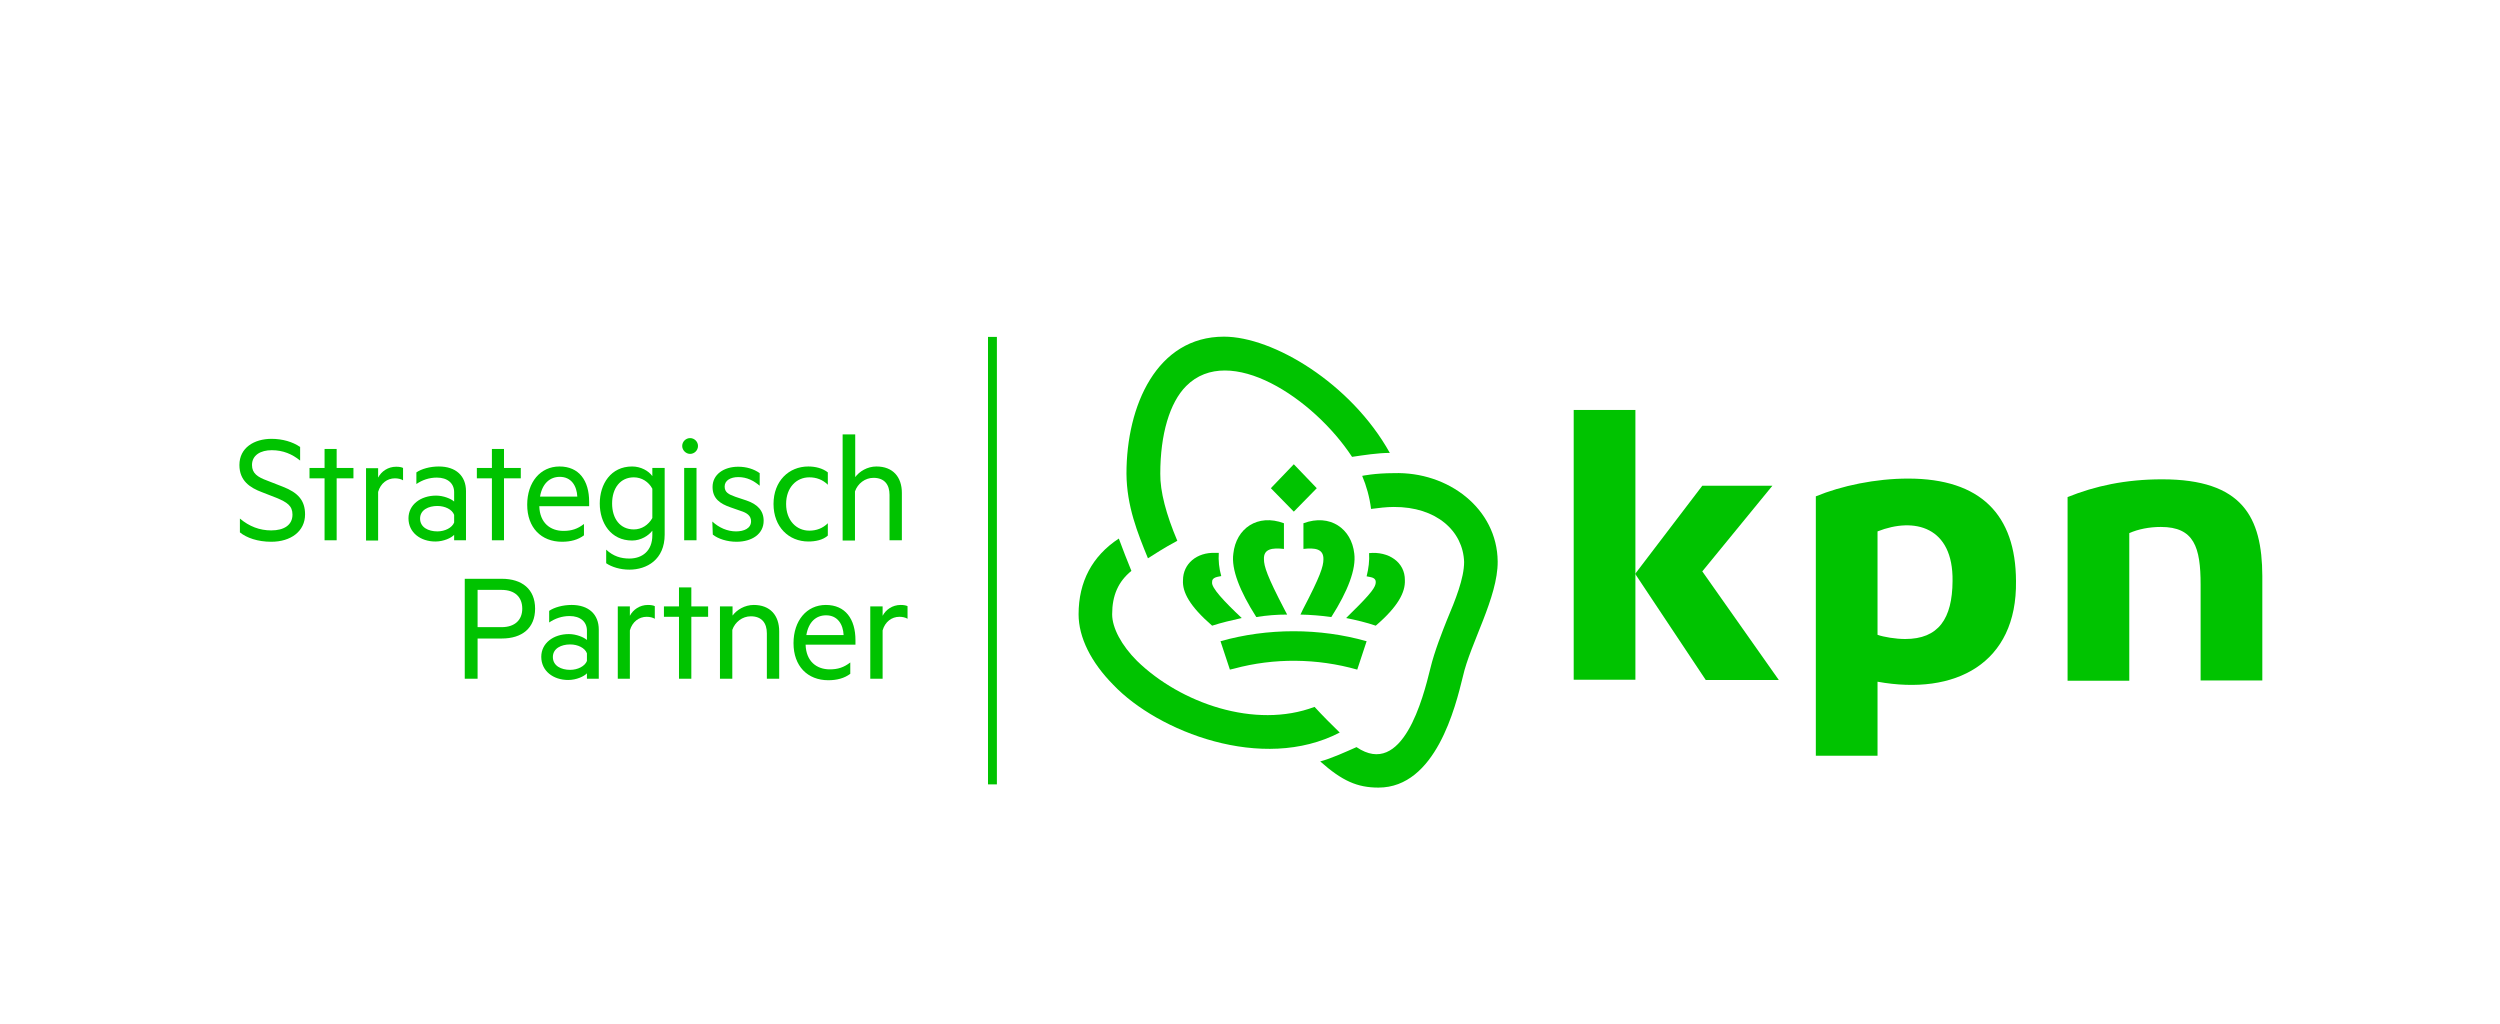 <?xml version="1.0" encoding="utf-8"?>
<!-- Generator: Adobe Illustrator 28.1.0, SVG Export Plug-In . SVG Version: 6.00 Build 0)  -->
<svg version="1.1" id="Laag_1" xmlns="http://www.w3.org/2000/svg" xmlns:xlink="http://www.w3.org/1999/xlink" x="0px" y="0px"
	 viewBox="0 0 1012.9 414.9" style="enable-background:new 0 0 1012.9 414.9;" xml:space="preserve">
<style type="text/css">
	.st0{fill:#00C300;}
	.st1{fill:none;}
</style>
<g id="kpn_logo">
	<g>
		<path class="st0" d="M97.2,210.1c3.8,3.2,8,4.8,12.7,4.8c5.2,0,8.6-2.2,8.6-6.4c0-3.6-2.2-5-6.5-6.8l-5.9-2.3
			c-4.8-1.8-9.1-4.6-9.1-11c0-7,6-10.6,13-10.6c4.4,0,8.6,1.2,11.6,3.3v5.5c-3.2-2.6-6.9-4.2-11.5-4.2c-4.5,0-8,2-8,6
			c0,3.4,2.3,4.9,6.1,6.3l6.4,2.5c6.2,2.4,9,5.6,9,11.2c0,6.9-5.8,11.1-13.7,11.1c-5.5,0-10-1.6-12.7-3.8L97.2,210.1L97.2,210.1z"/>
		<path class="st0" d="M131.5,218.9v-25.1h-6.1v-4.2h6.1v-7.7h4.9v7.7h6.8v4.2h-6.8v25.1H131.5z"/>
		<path class="st0" d="M163.3,194.6c-0.8-0.5-2-0.8-3.3-0.8c-3.1,0-5.8,2-6.8,5.5v19.7h-4.9v-29.3h4.9v3.8c1.3-2.5,4-4.4,7.3-4.4
			c1.3,0,2.3,0.2,2.8,0.5V194.6z"/>
		<path class="st0" d="M184,199.4c0-3.6-2.7-5.9-7-5.9c-3.2,0-5.9,1-8.3,2.6v-4.7c2-1.4,5.5-2.4,9.1-2.4c6.9,0,11,3.8,11,10v19.9
			H184v-2.2c-1.1,1.2-4.2,2.7-7.6,2.7c-6,0-10.9-3.6-10.9-9.4c0-5.5,4.9-9.2,11.2-9.2c3,0,6.1,1.3,7.3,2.4L184,199.4L184,199.4z
			 M184,208.6c-0.8-2.2-3.7-3.6-6.8-3.6c-3.6,0-7,1.6-7,5.1c0,3.6,3.4,5.2,7,5.2c3.1,0,6-1.5,6.8-3.6V208.6z"/>
		<path class="st0" d="M199.3,218.9v-25.1h-6.1v-4.2h6.1v-7.7h4.9v7.7h6.8v4.2h-6.8v25.1H199.3z"/>
		<path class="st0" d="M218.5,205.1c0.2,6.8,4.5,10,9.8,10c3.3,0,5.7-0.8,8.3-2.8v4.6c-2.4,1.8-5.4,2.6-8.9,2.6
			c-8.4,0-14.1-5.7-14.1-15c0-9.1,5.3-15.5,13.1-15.5c7.9,0,12,5.7,12,14.3v1.8L218.5,205.1L218.5,205.1z M218.8,201.2h15.1
			c-0.2-4.3-2.4-8-7.1-8C222.9,193.2,219.7,195.8,218.8,201.2z"/>
		<path class="st0" d="M264.3,215c-1.5,2-4.6,4-8.2,4c-8.6,0-13.1-7.1-13.1-15s4.5-15,13.1-15c3.6,0,6.7,1.8,8.2,3.9v-3.3h5v27
			c0,10.2-7.3,14.2-14.3,14.2c-3.8,0-7.2-1.1-9.4-2.6v-5.5c2.9,2.7,6,3.6,9.4,3.6c5.2,0,9.3-3.1,9.3-9.4V215z M264.3,198
			c-1.5-2.8-4.3-4.6-7.5-4.6c-5.5,0-8.8,4.4-8.8,10.6c0,6.1,3.2,10.5,8.8,10.5c3.2,0,5.9-1.8,7.5-4.6V198z"/>
		<path class="st0" d="M279.6,183.9c-1.7,0-3.2-1.5-3.2-3.2c0-1.8,1.5-3.2,3.2-3.2s3.2,1.4,3.2,3.2
			C282.8,182.5,281.3,183.9,279.6,183.9z M277.2,218.9v-29.3h5v29.3H277.2z"/>
		<path class="st0" d="M288.6,211.3c2.7,2.5,6.1,4,9.6,4c3.2,0,6.1-1.2,6.1-4.1c0-2.2-1.6-3.4-4.2-4.2l-4-1.4
			c-4.4-1.5-7.4-3.6-7.4-8.3c0-5.1,4.6-8.2,10.4-8.2c3.3,0,6.3,0.9,8.7,2.6v5.1c-2.4-2-5.1-3.5-8.7-3.5c-3,0-5.5,1.3-5.5,3.8
			c0,2.4,1.6,3.2,4.4,4.2l4.5,1.5c4.4,1.5,6.9,4.1,6.9,8.2c0,5.4-4.8,8.5-11,8.5c-3.8,0-7.5-1.2-9.6-2.9L288.6,211.3L288.6,211.3z"
			/>
		<path class="st0" d="M327.5,189c2.8,0,5.8,0.7,7.9,2.4v5c-2.1-2.1-4.7-3-7.5-3c-5.2,0-9.4,4.1-9.4,10.8s4.2,10.8,9.4,10.8
			c2.8,0,5.4-0.9,7.5-3v5c-2,1.8-5,2.4-7.9,2.4c-7.9,0-14.1-5.9-14.1-15.2S319.6,189,327.5,189z"/>
		<path class="st0" d="M346.5,176v17.3c1.7-2.3,4.9-4.3,8.6-4.3c6.7,0,10.3,4.3,10.3,10.7v19.2h-5v-18.4c0-4.1-2-6.9-6.5-6.9
			c-3.4,0-6.4,2.3-7.5,5.5v19.9h-5V176H346.5z"/>
		<path class="st0" d="M193.5,275h-5.2v-40.5h15c8.2,0,13.5,4.2,13.5,12.1c0,7.9-5.3,12.1-13.5,12.1h-9.8V275z M203.2,239h-9.7v15.1
			h9.7c5.5,0,8.4-3,8.4-7.5C211.6,242,208.7,239,203.2,239z"/>
		<path class="st0" d="M237.8,255.5c0-3.6-2.7-5.9-7-5.9c-3.2,0-5.9,1-8.3,2.6v-4.7c2-1.4,5.5-2.4,9.1-2.4c6.9,0,11,3.8,11,10V275
			h-4.8v-2.2c-1.1,1.2-4.2,2.7-7.6,2.7c-6,0-10.9-3.6-10.9-9.4c0-5.5,4.9-9.2,11.2-9.2c3,0,6.1,1.3,7.3,2.4L237.8,255.5L237.8,255.5
			z M237.8,264.7c-0.8-2.2-3.7-3.6-6.8-3.6c-3.6,0-7,1.6-7,5.1c0,3.6,3.4,5.2,7,5.2c3.1,0,6-1.5,6.8-3.6V264.7z"/>
		<path class="st0" d="M265.3,250.7c-0.8-0.5-2-0.8-3.3-0.8c-3.1,0-5.8,2-6.8,5.5V275h-4.9v-29.3h4.9v3.8c1.3-2.5,4-4.4,7.3-4.4
			c1.3,0,2.3,0.2,2.8,0.5L265.3,250.7L265.3,250.7z"/>
		<path class="st0" d="M275.1,275v-25.1H269v-4.2h6.1V238h5v7.7h6.8v4.2h-6.8V275H275.1z"/>
		<path class="st0" d="M296.8,245.7v3.7c1.7-2.3,4.9-4.3,8.6-4.3c6.7,0,10.3,4.3,10.3,10.7V275h-5v-18.4c0-4.1-2-6.9-6.5-6.9
			c-3.4,0-6.4,2.3-7.5,5.5V275h-5v-29.3L296.8,245.7L296.8,245.7z"/>
		<path class="st0" d="M326.4,261.2c0.2,6.8,4.5,10,9.8,10c3.3,0,5.7-0.8,8.3-2.8v4.6c-2.4,1.8-5.4,2.6-8.9,2.6
			c-8.4,0-14.1-5.7-14.1-15c0-9.1,5.3-15.5,13.1-15.5c7.9,0,12,5.7,12,14.3v1.8H326.4z M326.7,257.3h15.1c-0.2-4.3-2.4-8-7.1-8
			C330.7,249.3,327.6,251.9,326.7,257.3z"/>
		<path class="st0" d="M367.7,250.7c-0.8-0.5-2-0.8-3.3-0.8c-3.1,0-5.8,2-6.8,5.5V275h-5v-29.3h5v3.8c1.3-2.5,4-4.4,7.3-4.4
			c1.3,0,2.3,0.2,2.8,0.5L367.7,250.7L367.7,250.7z"/>
	</g>
	<rect x="400.3" y="136.5" class="st0" width="3.6" height="181.3"/>
	<g id="Laag_1_00000030467242210620966500000008194127532255408018_">
		<g id="KPN_logo_00000052803717194856630250000014708156841638918316_">
			<path class="st0" d="M876,194.2c-14.8,0-27.2,2.7-38.3,7.2v74.4h25V216c3.6-1.6,8.1-2.5,12.8-2.5c13.5,0,16.1,8.2,16.1,23.4v38.8
				h25v-42.4C916.5,209.5,908.6,194.2,876,194.2z"/>
			<rect x="637.6" y="166.1" class="st0" width="25" height="109.3"/>
			<polygon class="st0" points="718.1,196.8 689.7,196.8 662.5,232.5 691.1,275.5 720.7,275.5 689.7,231.5 			"/>
			<path class="st0" d="M773.1,193.9c-13.2,0-27,2.9-37.4,7.2v105.1h25v-30c31.4,5.7,56.6-7.3,56.1-40.8
				C816.7,208.7,802.6,193.9,773.1,193.9z M771.9,258.9c-3.8,0-8.7-0.8-11.2-1.7v-41.9c15-5.9,30.7-1.9,30.4,20.1
				C791,250.7,785.4,258.9,771.9,258.9z"/>
			<g>
				<path class="st0" d="M500,270.9c16.2-4.4,33.7-4.2,49.9,0.4l3.8-11.5c-19-5.4-40.2-5.4-59.2,0l3.8,11.5L500,270.9z"/>
				<polygon class="st0" points="514.9,197.8 524.2,207.3 533.5,197.8 524.2,188.1 				"/>
				<path class="st0" d="M499.7,224.3c-0.9,6.3,2.6,15.2,9.3,25.7c4.3-0.7,8.4-1,12.5-1l-1.1-2.1c-7-13.4-8.3-17.5-8.3-20.3
					c-0.2-4.3,3.4-4.7,8.1-4.2V212C509.5,208,500.8,214.1,499.7,224.3z"/>
				<path class="st0" d="M492.4,224c-7.5-0.3-13.1,4.4-13.1,11.1c-0.3,4.8,2.7,10.5,11.8,18.4c3.7-1.2,7.9-2.2,12-3.1
					c-7.2-6.8-12.5-12.4-12-14.6c0-0.5,0-1.6,2.2-2.1l1.5-0.3c-0.9-3.2-1.2-6.3-1-9.4L492.4,224L492.4,224z"/>
				<path class="st0" d="M526.9,249c4.1,0.1,8.2,0.4,12.5,1c6.7-10.5,10.1-19.4,9.3-25.7c-1.1-10.1-9.8-16.3-20.6-12.3v10.4
					c4.6-0.5,8.2-0.1,8.1,4.2c0,2.9-1.3,6.9-8.3,20.3L526.9,249z"/>
				<path class="st0" d="M547.4,248.4l-2,2c4,0.8,8.2,1.8,12,3.1c9.1-7.8,12-13.6,11.8-18.4c0.1-7.4-6.7-11.8-14.5-11
					c0.2,3.1-0.2,6.2-1,9.4l1.5,0.3c2.2,0.4,2.2,1.6,2.2,2.1C557.4,237.7,555.9,240.1,547.4,248.4z"/>
				<path class="st0" d="M465.1,226.2c2.1-1.3,6.6-4.3,11.9-7.1c-4.5-10.6-7-20-6.9-27.2c0-15.9,3.8-28.8,10.5-35.5
					c17.5-17.6,51.6,4.9,67.2,28.7c4.8-0.7,10.4-1.6,15.3-1.6c-15.7-28.2-47.3-47.1-67.2-47.1c-27.2,0-39.5,27.9-39.5,55.5
					C456.5,205.1,460.9,215.9,465.1,226.2z"/>
				<path class="st0" d="M564.7,191.7c-7.7,0-12.8,1.1-12.8,1.1c1.7,4,3,8.6,3.6,13.4c3.1-0.4,6.2-0.8,9.2-0.8
					c17.3-0.1,28.1,9.8,28.5,22.3c0,6.6-3.5,15.3-7,23.6c-1.7,4.3-5,12.5-6.7,19.6c-2.9,11.8-11.2,44.5-29.9,31.8
					c-4.3,1.9-10.2,4.6-14.7,5.8c8.9,7.9,15,10.6,23.6,10.6c23.2,0,31.2-32.7,34.2-45c3-13.4,14.2-32.1,14.1-46.6
					C606.6,206.1,586.8,191,564.7,191.7z"/>
				<path class="st0" d="M542.8,296.8c-3.4-3.3-6.9-6.8-10.2-10.4c-24.1,9.1-54.3-1.5-71.9-18.6c-6.3-6.3-10.1-13.4-10.1-18.9
					c0-7.7,2.5-13.3,7.8-17.6c-1.7-4.2-3.5-8.7-5.1-13.1c-10.8,7.1-16.3,17.5-16.3,30.7c0,9.3,5,19.4,14.1,28.6
					C469.1,296.4,511.5,313.1,542.8,296.8z"/>
			</g>
		</g>
	</g>
</g>
<g id="marges">
	<rect x="916.1" y="179.1" class="st1" width="96.8" height="96.8"/>
	<rect x="916.1" y="40" class="st1" width="96.8" height="96.8"/>
	<rect x="916.1" y="318.1" class="st1" width="96.8" height="96.8"/>
	<rect x="90.4" y="179.1" class="st1" width="96.8" height="96.8"/>
	<rect x="90.4" y="40" class="st1" width="96.8" height="96.8"/>
	<rect x="90.4" y="318.1" class="st1" width="96.8" height="96.8"/>
</g>
</svg>
